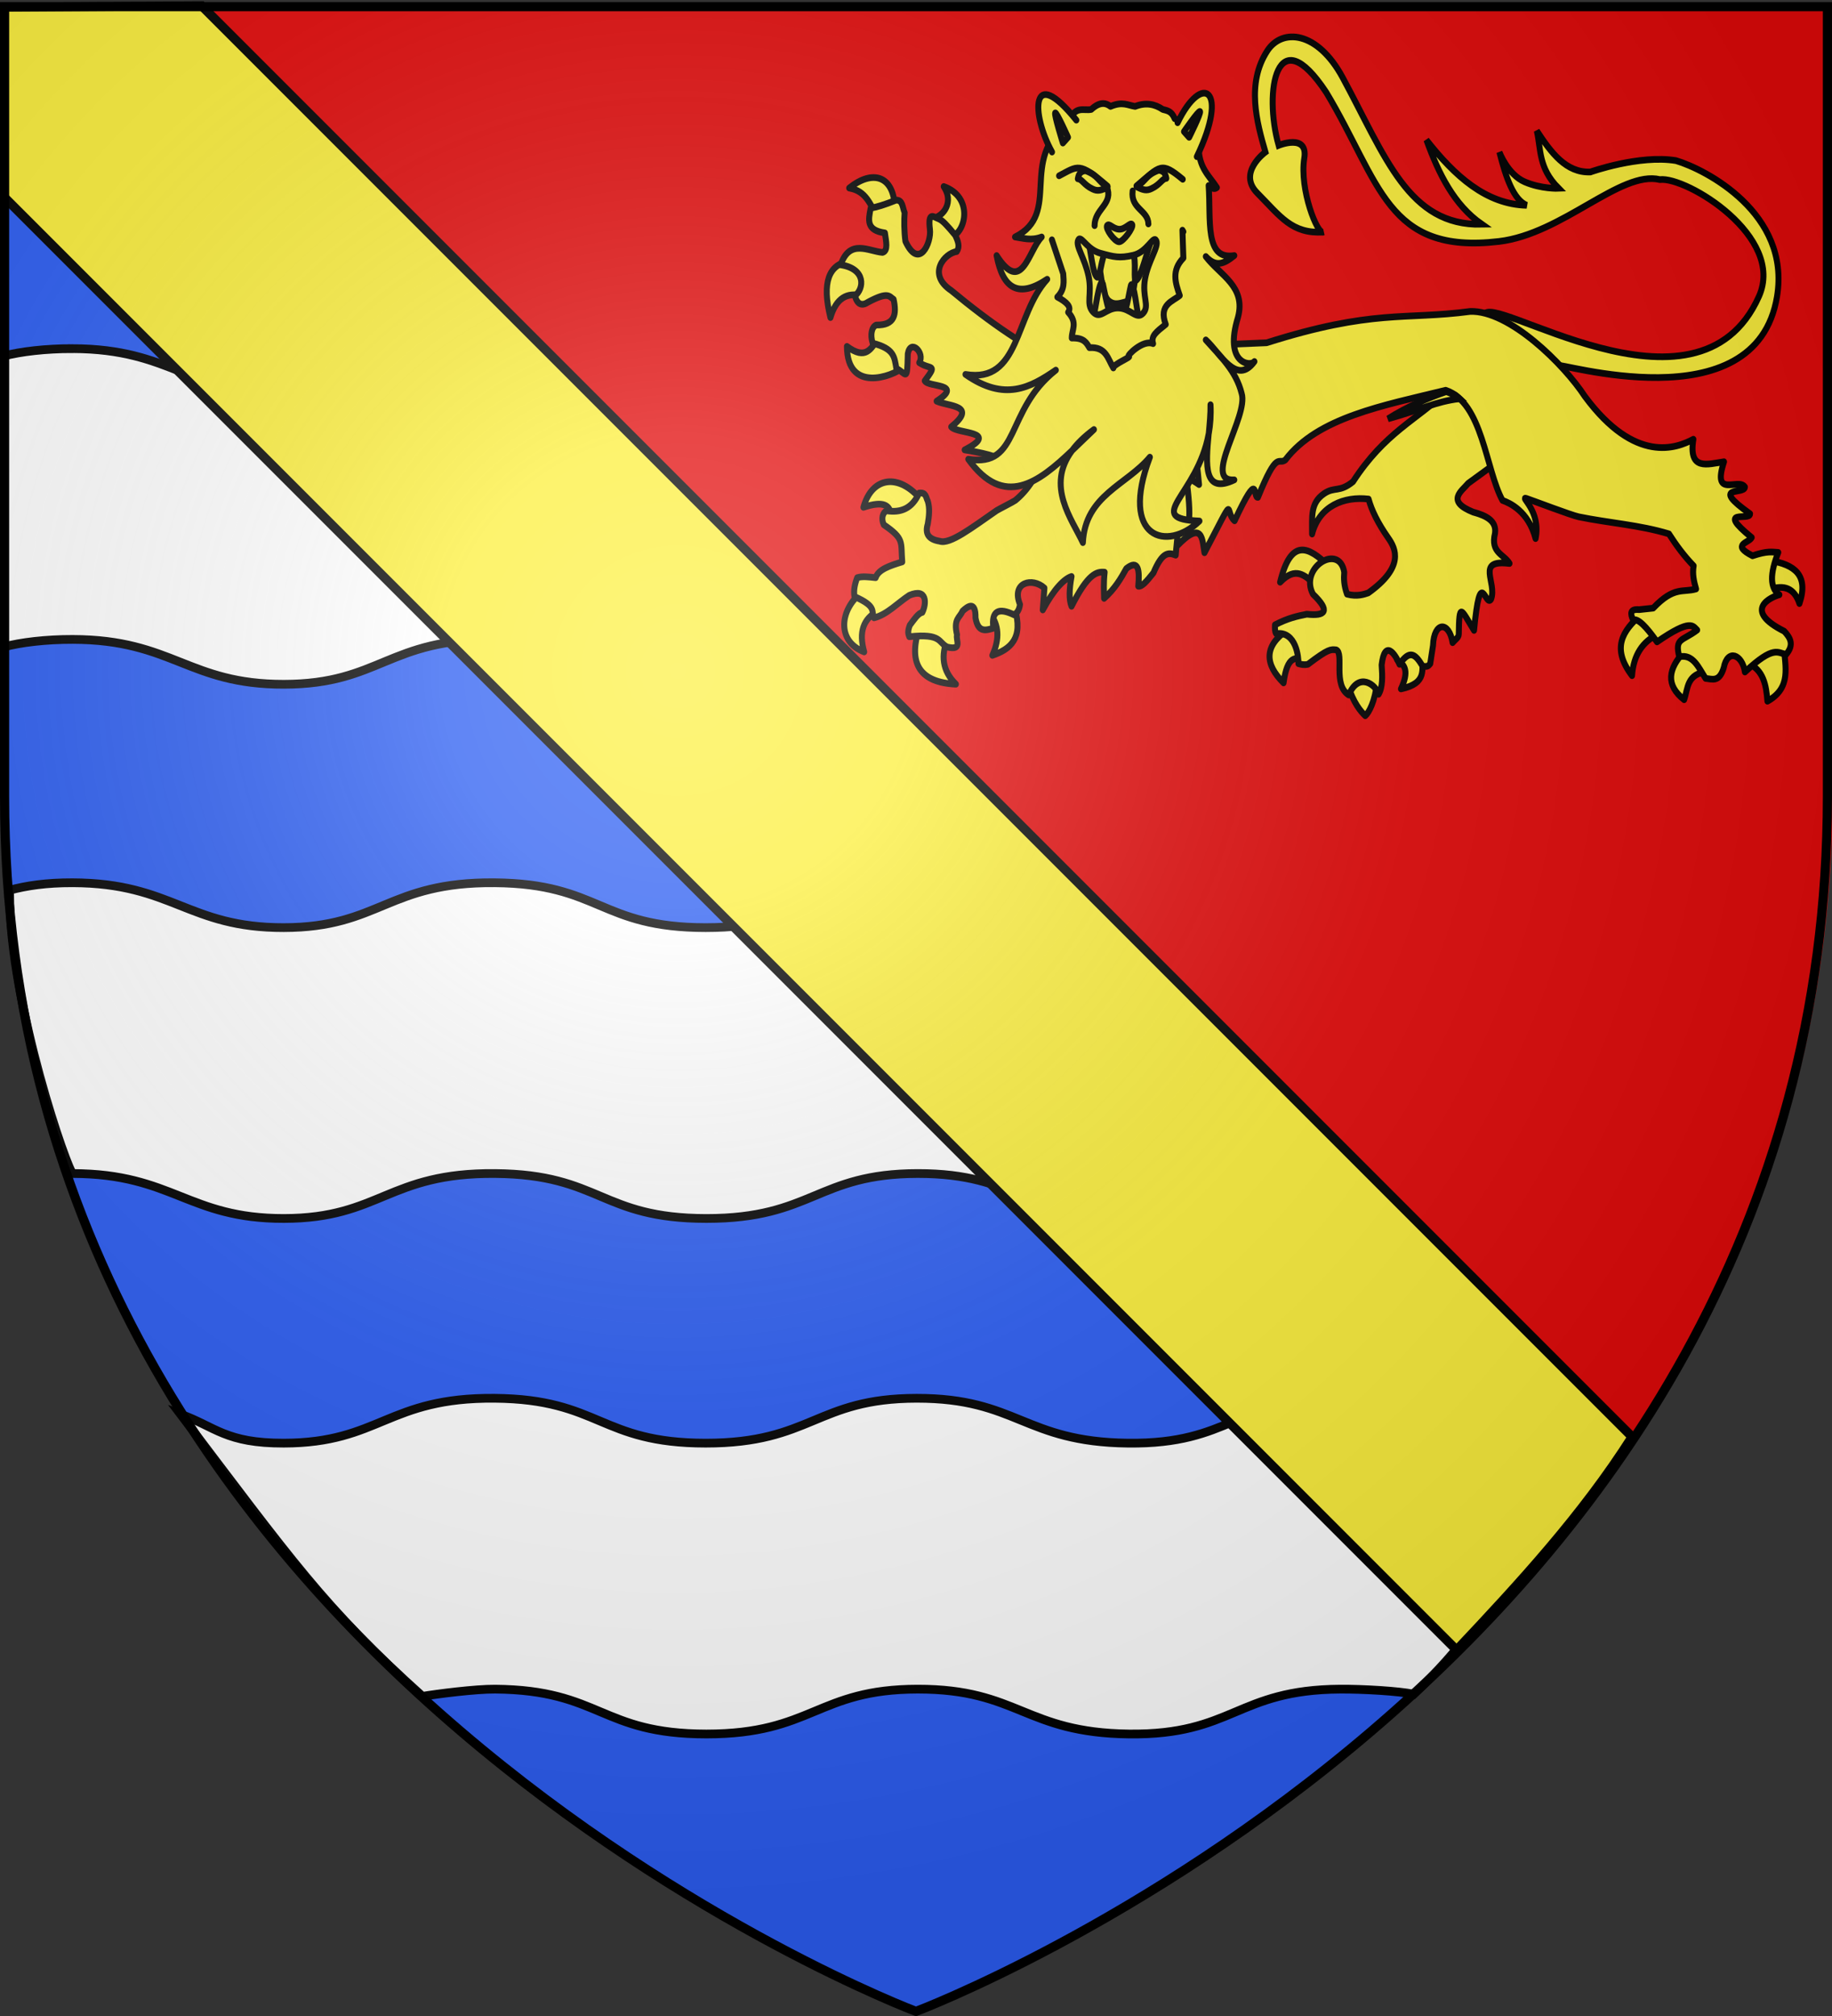 <svg xmlns="http://www.w3.org/2000/svg" xmlns:xlink="http://www.w3.org/1999/xlink" width="600" height="660" version="1.0"><rect width="100%" height="100%" fill="#333333" stroke="none"/><desc>Flag of Canton of Valais (Wallis)</desc><defs><radialGradient xlink:href="#a" id="b" cx="221.445" cy="226.331" r="300" fx="221.445" fy="226.331" gradientTransform="matrix(1.353 0 0 1.349 -77.63 -85.747)" gradientUnits="userSpaceOnUse"/><linearGradient id="a"><stop offset="0" style="stop-color:white;stop-opacity:.314"/><stop offset=".19" style="stop-color:white;stop-opacity:.251"/><stop offset=".6" style="stop-color:#6b6b6b;stop-opacity:.125"/><stop offset="1" style="stop-color:black;stop-opacity:.125"/></linearGradient></defs><g style="display:inline"><path d="M300 658.5s298.5-112.32 298.5-397.772V2.176H1.5v258.552C1.5 546.18 300 658.5 300 658.5" style="fill:#2b5df2;fill-opacity:1;fill-rule:evenodd;stroke:none;stroke-width:1px;stroke-linecap:butt;stroke-linejoin:miter;stroke-opacity:1"/><path d="M498.227 519.474c55.93-62.385 101.987-147.798 101.987-259.924V.998h-597z" style="fill:#e20909;fill-opacity:1;fill-rule:evenodd;stroke:none;stroke-width:1px;stroke-linecap:butt;stroke-linejoin:miter;stroke-opacity:1;display:inline"/></g><path d="M23.772 114.137c-8.63-.024-17.123.965-22.63 2.435v95.249c5.527-1.524 14.028-2.516 22.693-2.491 32.788.092 37.726 14.756 69.204 14.692s34.035-14.999 69.142-14.692c34.552.302 34.448 14.678 69.173 14.692 34.724.013-106.963-95.285-138.409-95.221s-36.418-14.572-69.173-14.664zm0 174.859c-8.63-.025-15.123.964-20.63 2.434v.85c0 37.172 19.325 91.904 20.693 91.908 32.788.092 37.726 14.784 69.204 14.72s34.035-15.026 69.142-14.72c34.552.302 34.448 14.707 69.173 14.72 34.724.014 36.212-14.69 69.204-14.72 32.992-.029 35.006 14.312 69.173 14.72 0 0-36.558-109.941-69.517-109.912s-34.421 14.705-69.11 14.692c-34.69-.014-34.593-14.39-69.111-14.692-35.07-.307-37.602 14.628-69.048 14.692-31.446.063-36.418-14.6-69.173-14.692zm138.221 168.772c-35.07-.306-37.602 14.628-69.048 14.692-18.922.038-22.281-5.269-33.853-9.512 36.117 47.606 47.005 63.443 79.281 92.408 4.622-.78 17.382-2.424 23.808-2.367 34.552.301 34.448 14.678 69.173 14.691 34.724.014 36.212-14.662 69.204-14.691 32.992-.03 35.006 14.283 69.173 14.691s35.18-14.487 69.235-14.691c7.303-.044 19.113.624 24.067 1.67 32.229-30.752 26.958-42.286 53.142-84.024-13.418 4.36 13.953 1.852-8.63 1.825-33.383-.04-35.015-14.897-69.048-14.692-34.021.204-34.978 15.1-69.11 14.692-34.133-.408-36.214-14.721-69.173-14.692s-34.421 14.705-69.11 14.692c-34.69-.014-34.593-14.39-69.111-14.692z" style="fill:#fff;fill-opacity:1;fill-rule:evenodd;stroke:#000;stroke-width:2.856;stroke-linecap:butt;stroke-linejoin:miter;stroke-opacity:1;display:inline"/><path d="M.533 2.323.9 64.046 477.06 540.205c20.732-21.98 41.2-44.176 57.479-69.8L66.072 1.938z" style="fill:#fcef3c;fill-opacity:1;fill-rule:evenodd;stroke:#000;stroke-width:3;stroke-linecap:butt;stroke-linejoin:miter;stroke-miterlimit:4;stroke-dasharray:none;stroke-opacity:1;display:inline"/><g style="display:inline;stroke:#000;stroke-width:3.814;stroke-miterlimit:4;stroke-dasharray:none;stroke-opacity:1"><path d="M-340.344 309.617c-.41-2.552 127.49 34.137 141.087-39.19 8.844-47.69-45.944-72.68-64.605-77.59-23.516-3.47-54.787 6.486-54.787 6.486-15.6.519-25.141-11.043-34.245-23.478 2.752 10.75.908 21.057 13.923 32.793 0 0-10.914.455-21.73-3.713s-16.136-16.967-16.136-16.967c4.169 14.636 9.1 27.195 17.475 30.369-26.025-.598-45.985-16.62-64.135-37.24 7.876 19.393 17.766 37.057 35.407 48.063-46.883.948-61.55-38.37-89.015-83.702-16.189-26.719-38.756-28.207-48.168-15.276-13.626 18.72-6.691 40.88-1.233 57.78 0 0-18.08 11.788-5.186 23.386 14.954 13.45 21.968 23.273 42.207 22.273-3.653 1.796-15.367-24.334-12.162-42.13 2.58-14.327-16.404-7.349-16.404-7.349-9.747-30.942-1.326-73.118 30.454-30.221 34.742 51.52 38.57 92.58 110.422 85.033 40.809-4.286 77.827-40.692 102.96-35.298 17.23-1.777 80.395 32.611 63.426 66.589-39.445 78.986-174.185-4.596-175.773 10.985z" style="fill:#fcef3c;fill-opacity:1;fill-rule:evenodd;stroke:#000;stroke-width:3.814;stroke-linecap:butt;stroke-linejoin:miter;stroke-miterlimit:4;stroke-dasharray:none;stroke-opacity:1;display:inline" transform="matrix(.512 0 0 .574 684.008 -58.102)"/><g style="fill:#fcef3c;fill-opacity:1;stroke:#000;stroke-width:3.814;stroke-linecap:round;stroke-linejoin:round;stroke-miterlimit:4;stroke-dasharray:none;stroke-opacity:1"><g style="fill:#fcef3c;fill-opacity:1;stroke:#000;stroke-width:3.814;stroke-linecap:round;stroke-linejoin:round;stroke-miterlimit:4;stroke-dasharray:none;stroke-opacity:1"><path d="M370.348 418.672c-.757-.409 10.795-7.444 8.59-10.554-12.166-10.39-23.678-16.2-30.678 9.572 9.986-9.293 15.908-3.68 22.088.982" style="opacity:1;fill:#fcef3c;fill-opacity:1;fill-rule:nonzero;stroke:#000;stroke-width:3.814;stroke-linecap:round;stroke-linejoin:round;marker:none;marker-start:none;marker-mid:none;marker-end:none;stroke-miterlimit:4;stroke-dasharray:none;stroke-dashoffset:0;stroke-opacity:1;visibility:visible;display:inline;overflow:visible" transform="matrix(.512 0 0 .574 240.94 -49.15)"/><path d="M363.967 461.867c1.628 1.905-2.466-25.398-10.799-17.18-15.35 9.456-14.821 19.668-2.7 30.433 2.355-16.002 7.957-14.468 13.5-13.253" style="opacity:1;fill:#fcef3c;fill-opacity:1;fill-rule:nonzero;stroke:#000;stroke-width:3.814;stroke-linecap:round;stroke-linejoin:round;marker:none;marker-start:none;marker-mid:none;marker-end:none;stroke-miterlimit:4;stroke-dasharray:none;stroke-dashoffset:0;stroke-opacity:1;visibility:visible;display:inline;overflow:visible" transform="matrix(.512 0 0 .574 240.94 -49.15)"/><path d="M410.107 474.874c1.215-2.802-4.352-5.085-9.77-5.373-5.419-.288-10.69 1.42-8.882 6.6 3.876 10.775 8.42 15.311 11.29 17.762 2.197-1.594 6.432-8.372 7.362-18.989" style="opacity:1;fill:#fcef3c;fill-opacity:1;fill-rule:nonzero;stroke:#000;stroke-width:3.814;stroke-linecap:round;stroke-linejoin:round;marker:none;marker-start:none;marker-mid:none;marker-end:none;stroke-miterlimit:4;stroke-dasharray:none;stroke-dashoffset:0;stroke-opacity:1;visibility:visible;display:inline;overflow:visible" transform="matrix(.512 0 0 .574 240.94 -49.15)"/><path d="M439.313 460.149c.65-7.01-20.039-.25-15.707 2.208 4.331 2.458 7.325 5.986 1.963 16.199 17.299-3.31 13.094-11.398 13.744-18.407" style="opacity:1;fill:#fcef3c;fill-opacity:1;fill-rule:nonzero;stroke:#000;stroke-width:3.814;stroke-linecap:round;stroke-linejoin:round;marker:none;marker-start:none;marker-mid:none;marker-end:none;stroke-miterlimit:4;stroke-dasharray:none;stroke-dashoffset:0;stroke-opacity:1;visibility:visible;display:inline;overflow:visible" transform="matrix(.512 0 0 .574 240.94 -49.15)"/></g><path d="m492.857 341.648-32.143-42.857-6.428 10.357c-18.413 15.916-38.875 22.983-59.38 51.176-8.836 6.413-11.72 2.676-18.6 6.886-8.916 5.455-7.492 13.316-7.592 23.008 4.572-16.176 20.645-21.584 36.127-19.943 1.956 6.388 5.952 13.73 12.659 22.266 4.762 6.049 10.444 16.408-12.857 31.25-2.605.784-7.158 2.256-13.572.714-2-5.01-2.148-8.908-1.785-12.5-3.053-16.933-29.002-2.667-20 12.5 11.418 9.784 7.944 12.577-3.929 11.429-6 1.082-12.03 2.197-20.357 6.071-.103 2.008-.12 3.93.714 5 12.975-1.523 14.38 13.75 14.286 17.143 1.743.4 3.407.878 6.071.357 13.232-8.99 14.574-8.51 18.066-8.224 5.236 1.901-2.33 19.983 8.006 25.724 6.519-13.556 17.544-5.644 19.122-.407 2.651-3.864 2.493-10.134 1.95-16.736 1.912-14.658 8.578-6.534 11.428-.357 6.71-8.802 10.286-5.589 14.766 1.071 3.193.456 3.534-.032 4.877-1.428l1.785-10.357c.576-13.898 10.386-13.917 12.52-1.622 1.708-1.847 3.929-2.894 3.955-4.808.259-18.75 1.395-14.362 9.77-2.182 4.048-38.307 7.273-12.429 10.898-17.817 3.977-9.567-10.244-22.815 11.786-20.357-3.538-5.327-12.31-6.073-9.286-17.143 1.135-7.074-5.427-10.116-13.928-12.143-17.708-6.305-7.334-11.964-3.215-16.428l15.368-9.98z" style="opacity:1;fill:#fcef3c;fill-opacity:1;fill-rule:nonzero;stroke:#000;stroke-width:3.814;stroke-linecap:round;stroke-linejoin:round;marker:none;marker-start:none;marker-mid:none;marker-end:none;stroke-miterlimit:4;stroke-dasharray:none;stroke-dashoffset:0;stroke-opacity:1;visibility:visible;display:inline;overflow:visible" transform="matrix(.512 0 0 .574 240.94 -49.15)"/></g><g style="fill:#fcef3c;fill-opacity:1;stroke:#000;stroke-width:3.814;stroke-linecap:round;stroke-linejoin:round;stroke-miterlimit:4;stroke-dasharray:none;stroke-opacity:1"><g style="fill:#fcef3c;fill-opacity:1;stroke:#000;stroke-width:3.814;stroke-linecap:round;stroke-linejoin:round;stroke-miterlimit:4;stroke-dasharray:none;stroke-opacity:1"><path d="M101.78 203.343c1.028 2.82-1.806 3.334-11.218 5.244-4.701-5.94-6.659-13.958-17.946-15.708 15.229-10.814 28.246-6.806 29.164 10.464" style="opacity:1;fill:#fcef3c;fill-opacity:1;fill-rule:nonzero;stroke:#000;stroke-width:3.814;stroke-linecap:round;stroke-linejoin:round;marker:none;marker-start:none;marker-mid:none;marker-end:none;stroke-miterlimit:4;stroke-dasharray:none;stroke-dashoffset:0;stroke-opacity:1;visibility:visible;display:inline;overflow:visible" transform="matrix(.512 0 0 .574 240.94 -49.15)"/><path d="M137.93 220.613c.034 6.186-11.615-7.015-12.145-10.284 7.637-1.403 13.801-9.663 7.303-18.322 19.426 6.085 13.916 26.579 4.842 28.606" style="opacity:1;fill:#fcef3c;fill-opacity:1;fill-rule:nonzero;stroke:#000;stroke-width:3.814;stroke-linecap:round;stroke-linejoin:round;marker:none;marker-start:none;marker-mid:none;marker-end:none;stroke-miterlimit:4;stroke-dasharray:none;stroke-dashoffset:0;stroke-opacity:1;visibility:visible;display:inline;overflow:visible" transform="matrix(.512 0 0 .574 240.94 -49.15)"/><path d="M80.254 254.236c8.912 1.745 4.797-21.628-7.853-19.634s-17.447 11.84-11.78 32.15c3.685-11.319 10.722-14.261 19.633-12.516" style="opacity:1;fill:#fcef3c;fill-opacity:1;fill-rule:nonzero;stroke:#000;stroke-width:3.814;stroke-linecap:round;stroke-linejoin:round;marker:none;marker-start:none;marker-mid:none;marker-end:none;stroke-miterlimit:4;stroke-dasharray:none;stroke-dashoffset:0;stroke-opacity:1;visibility:visible;display:inline;overflow:visible" transform="matrix(.512 0 0 .574 240.94 -49.15)"/><path d="M106.76 295.468c-.456-12.487-15.083-24.72-15.952-16.199-4.11 4.876-7.407 12.09-19.634 3.927.203 26.901 29.11 16.958 35.586 12.272" style="opacity:1;fill:#fcef3c;fill-opacity:1;fill-rule:nonzero;stroke:#000;stroke-width:3.814;stroke-linecap:round;stroke-linejoin:round;marker:none;marker-start:none;marker-mid:none;marker-end:none;stroke-miterlimit:4;stroke-dasharray:none;stroke-dashoffset:0;stroke-opacity:1;visibility:visible;display:inline;overflow:visible" transform="matrix(.512 0 0 .574 240.94 -49.15)"/></g><path d="m201.273 362.933 16.667-58.336-10.354-11.87c-21.132-8.553-44.528-22.764-69.7-41.416-15.87-9.446-4.056-21.346 3.535-22.223 2.147-2.813.865-5.86-1.01-9.344-5.15-5.56-8.147-8.492-10.606-9.344-3.083-.983-6.981-4.486-5.556 6.06 1.1 7.46-6.893 23.513-15.658 6.82-.84-5.722-.909-11.937-.505-16.416-1.452-2.756-1.069-7.348-5.556-7.07-7.138 2.568-12.39 3.996-16.162 4.545-1.474 6.687-3.057 12.625 9.091 14.142.725 4.758 2.268 10.218-1.515 11.112-9.149-.696-20.961-7.919-26.769 7.071 16.439 2.323 14.95 13.708 9.092 17.678q2.273 7.323 8.586 3.535c12.794-6.071 13.328-3.198 16.162-1.515 2.091 8.47.847 14.875-11.111 14.647-2.842 1.047-4.007 5.38-2.273 10.354 13.729 3.13 13.868 7.692 15.152 14.395 6.599 2.982 6.932 8.39 7.324-8.334 1.708-8.835 11.224-.474 7.323 5.05 7.45 4.352 11.94.293 3.536 10.355 2.422 3.843 25.147 1.351 7.576 11.617 7.824 3.116 26.39 2.204 9.344 14.647 3.871 4.13 31.737 2.396 8.586 13.132 36.039 5.306 22.756 9.118 16.163 13.132l23.738 6.566z" style="opacity:1;fill:#fcef3c;fill-opacity:1;fill-rule:nonzero;stroke:#000;stroke-width:3.814;stroke-linecap:round;stroke-linejoin:round;marker:none;marker-start:none;marker-mid:none;marker-end:none;stroke-miterlimit:4;stroke-dasharray:none;stroke-dashoffset:0;stroke-opacity:1;visibility:visible;display:inline;overflow:visible" transform="matrix(.512 0 0 .574 240.94 -49.15)"/></g><g style="fill:#fcef3c;stroke:#000;stroke-width:3.814;stroke-miterlimit:4;stroke-dasharray:none;stroke-opacity:1"><g style="fill:#fcef3c;fill-opacity:1;stroke:#000;stroke-width:3.814;stroke-linecap:round;stroke-linejoin:round;stroke-miterlimit:4;stroke-dasharray:none;stroke-opacity:1"><path d="M80.5 423.58c-14.068 9.796-15.988 27.923 1.718 33.869-3.657-11.417-.431-18.85 8.344-23.07" style="opacity:1;fill:#fcef3c;fill-opacity:1;fill-rule:nonzero;stroke:#000;stroke-width:3.814;stroke-linecap:round;stroke-linejoin:round;marker:none;marker-start:none;marker-mid:none;marker-end:none;stroke-miterlimit:4;stroke-dasharray:none;stroke-dashoffset:0;stroke-opacity:1;visibility:visible;display:inline;overflow:visible" transform="matrix(.512 0 0 .574 240.94 -49.15)"/><path d="M117.314 444.196c-7.071 19.962.527 30.677 23.56 31.66-8.945-7.875-9.518-16.588-5.399-25.77" style="opacity:1;fill:#fcef3c;fill-opacity:1;fill-rule:nonzero;stroke:#000;stroke-width:3.814;stroke-linecap:round;stroke-linejoin:round;marker:none;marker-start:none;marker-mid:none;marker-end:none;stroke-miterlimit:4;stroke-dasharray:none;stroke-dashoffset:0;stroke-opacity:1;visibility:visible;display:inline;overflow:visible" transform="matrix(.512 0 0 .574 240.94 -49.15)"/><path d="M178.425 432.415c5.78 17.186-2.499 23.436-14.235 26.997 5.028-9.914 3.79-17.32-.982-23.315" style="opacity:1;fill:#fcef3c;fill-opacity:1;fill-rule:nonzero;stroke:#000;stroke-width:3.814;stroke-linecap:round;stroke-linejoin:round;marker:none;marker-start:none;marker-mid:none;marker-end:none;stroke-miterlimit:4;stroke-dasharray:none;stroke-dashoffset:0;stroke-opacity:1;visibility:visible;display:inline;overflow:visible" transform="matrix(.512 0 0 .574 240.94 -49.15)"/><path d="M118.54 370.568c-14.28-15.274-31.367-13.028-36.813 4.418 13.159-3.965 16.864-.964 17.67 4.172" style="opacity:1;fill:#fcef3c;fill-opacity:1;fill-rule:nonzero;stroke:#000;stroke-width:3.814;stroke-linecap:round;stroke-linejoin:round;marker:none;marker-start:none;marker-mid:none;marker-end:none;stroke-miterlimit:4;stroke-dasharray:none;stroke-dashoffset:0;stroke-opacity:1;visibility:visible;display:inline;overflow:visible" transform="matrix(.512 0 0 .574 240.94 -49.15)"/></g><g style="fill:#fcef3c;fill-opacity:1;stroke:#000;stroke-width:3.814;stroke-linecap:round;stroke-linejoin:round;stroke-miterlimit:4;stroke-dasharray:none;stroke-opacity:1"><path d="M578.765 436.46c-11.202 8.898-18.865 18.779-5.38 34.535.877-11.713 6.702-19.467 16.833-23.776" style="opacity:1;fill:#fcef3c;fill-opacity:1;fill-rule:nonzero;stroke:#000;stroke-width:3.814;stroke-linecap:round;stroke-linejoin:round;marker:none;marker-start:none;marker-mid:none;marker-end:none;stroke-miterlimit:4;stroke-dasharray:none;stroke-dashoffset:0;stroke-opacity:1;visibility:visible;display:inline;overflow:visible" transform="matrix(.512 0 0 .574 240.94 -49.15)"/><path d="M606.705 457.285c-10.152 9.774-12.028 19.031 0 27.42 2.586-6.536 1.416-14.806 15.272-16.14" style="opacity:1;fill:#fcef3c;fill-opacity:1;fill-rule:nonzero;stroke:#000;stroke-width:3.814;stroke-linecap:round;stroke-linejoin:round;marker:none;marker-start:none;marker-mid:none;marker-end:none;stroke-miterlimit:4;stroke-dasharray:none;stroke-dashoffset:0;stroke-opacity:1;visibility:visible;display:inline;overflow:visible" transform="matrix(.512 0 0 .574 240.94 -49.15)"/><path d="M647.66 463.88c9.868 4.062 11.573 12.615 12.322 21.692 15.657-7.732 11.18-19.818 10.587-31.064" style="opacity:1;fill:#fcef3c;fill-opacity:1;fill-rule:nonzero;stroke:#000;stroke-width:3.814;stroke-linecap:round;stroke-linejoin:round;marker:none;marker-start:none;marker-mid:none;marker-end:none;stroke-miterlimit:4;stroke-dasharray:none;stroke-dashoffset:0;stroke-opacity:1;visibility:visible;display:inline;overflow:visible" transform="matrix(.512 0 0 .574 240.94 -49.15)"/><path d="M661.891 421.708c8.446-2.408 15.201-.974 18.57 8.157 6.175-16.49-3.586-22.24-18.57-24.47" style="opacity:1;fill:#fcef3c;fill-opacity:1;fill-rule:nonzero;stroke:#000;stroke-width:3.814;stroke-linecap:round;stroke-linejoin:round;marker:none;marker-start:none;marker-mid:none;marker-end:none;stroke-miterlimit:4;stroke-dasharray:none;stroke-dashoffset:0;stroke-opacity:1;visibility:visible;display:inline;overflow:visible" transform="matrix(.512 0 0 .574 240.94 -49.15)"/></g><path d="M282.012 397.293c17.206-16.07 16.41-3.242 17.87 3.59 21.237-36.139 12.324-23.499 19.263-18.222 16.258-31.024 11.561-12.704 14.924-13.362 12.567-27.64 12.983-18.192 17.528-21.346 20.613-24.297 62.791-31.04 102.564-39.741 23.718 6.914 25.564 45.282 36.358 62.812 4.452 1.422 16.551 6.07 21.153 21.785 3.689-15.717-10.567-24.3-5.851-22.89 4.715 1.41 28.668 9.59 33.466 10.474 19.199 3.541 38.8 4.618 57.7 9.73 4.644 6.488 9.762 12.659 15.792 18.223-.908 4.682.187 8.963 1.562 13.189-8.45 2.205-13.955-1.722-27.42 10.933l-9.024.868c-5.875-.47-5.757 2.233-3.818 5.9 3.089-1.089 8.486 3.88 15.272 12.495 21.892-13.511 22.975-8.956 25.684-6.768-9.56 6.434-14.444 4.45-11.454 15.272 8.87-1.758 12.367 6.153 16.834 12.321 4.229.33 8.723 2.426 11.627-6.074 2.373-11.078 11.923-7.569 13.536 2.43 18.63-15.488 20.922-10.824 26.379-10.065 5.276-5.533 2.647-9.485-1.215-13.19-27.274-12.21-8.079-19.613-3.124-20.825-6.159-3.773-6.103-12.02-.694-24.122-3.99-.175-6.767-1.002-16.486 1.909-14.084-6.4-2.202-7.332-.521-10.413-23.581-17.185-.966-9.172-1.041-13.536-26.297-16.702-3.449-10.695-3.298-15.272-4.086-5.458-21.226 6.863-13.362-14.404-10.487 1.326-22.912 5.402-19.61-12.842-10.491 5.056-37.186 14.393-69.418-24.47-13.363-18.221-48.438-49.291-73.408-48.418-41.487 4.936-62-1.421-130.157 17.875l-107.944 3.991-25.858 2.257c.56 47.988-11.048 72.022-26.953 83.635-.785.573-11.118 5.294-11.931 5.795-15.852 9.766-29.887 19.49-36.433 17.472-7.442-1.036-9.443-4.52-7.636-9.719.866-4.57 1.419-9.076 0-13.189-1.23-1.97-.915-5.098-5.553-4.512-4.434 8.874-11.771 11.357-20.825 10.065-2.256.99-3.683 4.274-1.736 7.983 13.499 8.258 10.702 9.685 11.801 21.173-7.633 2.101-15.248 4.211-17.007 9.024-4.196-.394-8.497-.944-11.8 0-1.652 3.801-2.396 7.42-1.736 10.76 14.794 5.82 10.356 8.436 12.495 12.147 8.33-1.85 15.062-8.495 22.56-12.842 11.739-4.394 10.986 4.937 8.33 9.719-2.66.476-5.322 4.17-7.983 7.288-1.606 3.69-1.004 5.17-.347 6.595 21.034-1.986 18.334 3.28 24.296 5.9 10.127 2.075 5.252-4.034 6.248-6.941-2.475-9.233 1.781-9.717 3.47-13.536 3.156-2.636 8.591-6.28 8.33 3.817 1.692 8.652 6.609 7.164 11.454 5.9-1.52-10.187 3.614-11.78 13.19-7.635 1.87-.97 3.33-2.626 3.818-5.9-5.774-12.783 8.114-15.527 15.618-9.372l-1.04 12.495c7.388-12.275 13.777-17.752 18.395-19.09-1.507 7.392-1.73 13.315 0 17.008 10.552-18.712 16.078-19.832 21.172-19.437-.8 6.684-.409 10.393-.347 14.925 6.784-5.378 10.63-11.175 14.23-17.007 7.738-5.39 8.623.76 7.636 10.065 2.084.42 4.948-2.228 9.719-7.636 5.47-11.571 9.334-11.876 14.23-10.065.495-7.098 2.727-17.666-.347-20.825 1.219-1.533 5.283.917 8.677 2.43 1.038-6.53-.167-15.75-1.388-24.99 3.655.046 5.64 1.764 7.983 3.123-.915-8.678-1.89-17.136-4.165-20.825" style="fill:#fcef3c;fill-opacity:1;fill-rule:nonzero;stroke:#000;stroke-width:3.814;stroke-linecap:round;stroke-linejoin:round;marker:none;marker-start:none;marker-mid:none;marker-end:none;stroke-miterlimit:4;stroke-dasharray:none;stroke-dashoffset:0;stroke-opacity:1;visibility:visible;display:inline;overflow:visible" transform="matrix(.512 0 0 .574 240.94 -49.15)"/></g><path d="M-402.373 328.603c-3.294-2.606-1.555-1.657-8.462-4.024-11.143 3.429-25.264 8.654-37.264 15.511 21.428-5.299 30.298-9.773 45.726-11.487z" style="fill:#fcef3c;fill-opacity:1;fill-rule:evenodd;stroke:#000;stroke-width:3.814;stroke-linecap:butt;stroke-linejoin:miter;stroke-miterlimit:4;stroke-dasharray:none;stroke-opacity:1" transform="matrix(.512 0 0 .574 684.008 -58.102)"/><path d="M-652.268 235.148h65.059v51.186h-65.059z" style="fill:#fcef3c;fill-opacity:1;stroke:#000;stroke-width:3.814;stroke-miterlimit:4;stroke-dasharray:none;stroke-opacity:1" transform="matrix(.512 0 0 .574 684.008 -58.102)"/><path d="M-635.454 247.132c4.888 6.124 3.034 21.712 8.93 25.814 3.94 2.74 7.622 1.022 11.85.162 5.486-1.115 4.143-21.48 9.255-29.873" style="fill:#fcef3c;fill-opacity:1;fill-rule:evenodd;stroke:#000;stroke-width:3.814;stroke-linecap:butt;stroke-linejoin:miter;stroke-miterlimit:4;stroke-dasharray:none;stroke-opacity:1" transform="matrix(.512 0 0 .574 684.008 -58.102)"/><path d="M-624.603 282.655c-3.096-4.513-5.757-19.9-6.067-20.224-2.173-2.276-4.767 16.685-6.356 22.246" style="fill:#fcef3c;fill-rule:evenodd;stroke:#000;stroke-width:3.814;stroke-linecap:round;stroke-linejoin:round;stroke-miterlimit:4;stroke-dasharray:none;stroke-opacity:1" transform="matrix(.512 0 0 .574 684.008 -58.102)"/><path d="M-639.77 238.451c1.372 5.2 2.842 19.005 5.489 20.802 2.102 1.428 2.682-11.257 5.778-14.734" style="fill:#fcef3c;fill-opacity:1;fill-rule:evenodd;stroke:#000;stroke-width:3.814;stroke-linecap:round;stroke-linejoin:round;stroke-miterlimit:4;stroke-dasharray:none;stroke-opacity:1" transform="matrix(.512 0 0 .574 684.008 -58.102)"/><path d="M-617.743 281.737c2.749-3.912 4.8-17.696 5.419-18.15 1.699-1.245 3.684 14.951 4.912 19.935M-611.313 245.674c2.698 3.828-.12 16.757 2.312 15.313 2.721-1.617 6.717-15.818 8.956-21.091" style="fill:#fcef3c;fill-rule:evenodd;stroke:#000;stroke-width:3.814;stroke-linecap:round;stroke-linejoin:round;stroke-miterlimit:4;stroke-dasharray:none;stroke-opacity:1" transform="matrix(.512 0 0 .574 684.008 -58.102)"/><path d="M-630.22 160.284c-2.567-.034-5.133 1.249-7.7 3.352-5.013.956-10.382-2.658-14.678 7.611-32.158 20.878-3.69 51.559-34.067 65.144 5.335.676 10.228 2.265 17.033 0-8.524 7.668-12.517 33.307-28.811 10.6 3.986 19.039 14.106 24.473 32.345 13.5-20.938 20.574-17.158 59.601-52.278 54.271 25.047 15.608 41.417 7.586 57.805-2.446-32.966 23.274-22.359 55.573-55.993 50.828 22.943 28.237 44.715 13.513 66.412-4.983 3.282-3.95 7.813-7.914 13.953-11.96-4.655 3.928-9.299 7.993-13.953 11.96-16.915 20.356-.139 39.095 6.886 52.55 1.42-27.065 28.14-32.875 42.855-48.745-19.725 46.513 10.96 54.256 31.711 36.423-36.488-1.43-1.465-14.148 5.89-49.65-1.831 17.63-3.443 34.563 16.399 26.184-20.9 1.304 9.285-36.318 4.71-49.288-3.582-12.987-13.817-21.316-22.922-30.534 9.286 7.532 19.526 26.34 31.077 12.322-2.448 3.06-19.651 1.291-10.51-25.187 5.252-17.663-11.383-23.961-20.567-34.701 6.281 6.112 11.395 4.393 18.212-.544-19.167 2.813-14.873-20.223-16.4-39.956 1.752 1.38 3.504 2.481 5.255 1.178-4.87-6.812-11.648-11.128-11.66-23.493-3.295-5.948-1.534-10.58-15.34-15.829-2.004-4.45-4.853-4.562-7.61-5.255-5.147-3.11-10.957-4.081-17.668-1.721-4.764-.646-8.123-2.95-15.764 0-1.541-1.08-3.08-1.61-4.621-1.63m-15.311 77.194c2.042-.503 5.699 6.258 13.41 8.154 8.81 2.167 12.153 2.984 21.11 1.178s12.8-11.658 14.677-8.335c1.878 3.322-5.063 11.325-7.157 21.654-2.095 10.328 3.083 15.471-1.178 19.66-4.262 4.19-7.929-2.754-15.946-2.899-8.018-.144-11.36 6.816-16.128 2.265-4.767-4.55-.515-10.22-2.899-20.476s-8.492-17.226-6.614-20.476c.235-.407.433-.653.725-.725m83.898 94.59c.359 5.892-.087 11.334-1.087 16.308.586-5.638 1.188-11.373 1.087-16.308" style="fill:#fcef3c;fill-opacity:1;fill-rule:evenodd;stroke:#000;stroke-width:3.814;stroke-linecap:round;stroke-linejoin:round;stroke-miterlimit:4;stroke-dasharray:none;stroke-opacity:1" transform="matrix(.512 0 0 .574 684.008 -58.102)"/><path d="M-663.009 187.935c-13.313-21.409-13.93-50.902 15.551-18.192M-582.689 171.21c15.568-28.828 33.316-19.653 12.323 19.366" style="fill:#fcef3c;fill-opacity:1;fill-rule:evenodd;stroke:#000;stroke-width:3.814;stroke-linecap:round;stroke-linejoin:round;stroke-miterlimit:4;stroke-dasharray:none;stroke-opacity:1" transform="matrix(.512 0 0 .574 684.008 -58.102)"/><path d="m-663.074 237.988 7.223 19.357c.34 4.43 1.122 8.86-3.756 13.29 6.085 2.89 9.303 5.779 6.934 8.668 6.249 6.129 2.282 9.987 2.311 14.734 7.867-.225 9.378 2.727 11.268 5.49 10.726-.646 11.795 6.434 15.312 11.556 0-2.23 12.187-6.413 9.823-6.645-1.444-.142 9.067-9.736 15.601-7.223-1.577-4.333 2.035-6.645 8.09-10.978-4.784-11.277 4.615-13.191 8.956-16.468-2.762-7.127-5.46-14.253 2.311-21.38l-.577-15.89.578.867" style="fill:none;fill-rule:evenodd;stroke:#000;stroke-width:3.814;stroke-linecap:round;stroke-linejoin:round;stroke-miterlimit:4;stroke-dasharray:none;stroke-opacity:1" transform="matrix(.512 0 0 .574 684.008 -58.102)"/><path d="M-658.484 201.485c12.083-5.624 12.802-8.034 30.973 5.929M-608.966 207.287c15.244-11.578 15.78-14.03 29.575-3.803" style="fill:#fcef3c;fill-rule:evenodd;stroke:#000;stroke-width:3.814;stroke-linecap:round;stroke-linejoin:round;stroke-miterlimit:4;stroke-dasharray:none;stroke-opacity:1" transform="matrix(.512 0 0 .574 684.008 -58.102)"/><path d="M-660.963 165.644c.817-.817 8.172 13.892 8.172 13.892l-3.27 3.269s-5.72-16.344-4.902-17.161M-568.354 164.827c-.817-.817-10.215 11.44-10.215 11.44l3.269 3.269s7.763-13.892 6.946-14.71" style="fill:#fcef3c;fill-opacity:1;fill-rule:evenodd;stroke:#000;stroke-width:3.814;stroke-linecap:round;stroke-linejoin:round;stroke-miterlimit:4;stroke-dasharray:none;stroke-opacity:1" transform="matrix(.512 0 0 .574 684.008 -58.102)"/><path d="M-627.337 209.466c2.43 8.59-8.425 11.296-8.442 20.456M-611.426 210.115c-1.452 10.226 9.942 11 10.066 18.833M-627.756 229.886c1.276-1.651 3.635 1.917 7.694 2.08 4.059.162 7.192-4.21 8.311-2.693 1.128 1.527-5.644 9.877-8.367 9.872-2.823-.005-8.938-7.578-7.638-9.259" style="fill:#fcef3c;fill-rule:evenodd;stroke:#000;stroke-width:3.814;stroke-linecap:round;stroke-linejoin:round;stroke-miterlimit:4;stroke-dasharray:none;stroke-opacity:1" transform="matrix(.512 0 0 .574 684.008 -58.102)"/><path d="M-608.884 207.749c4.019 1.865 6.373 2.466 9.664.979 5.375-2.24 6.695-5.67 9.312-5.763-.482-2.211-1.185-4.297-4.903-4.653-8.276 2.767-7.57 5.615-14.073 9.437M-627.508 207.992c-4.019 1.866-6.374 2.466-9.664.979-5.375-2.239-6.695-5.669-9.312-5.762.482-2.212 1.184-4.297 4.903-4.653 8.275 2.767 7.569 5.615 14.073 9.436" style="fill:#fcef3c;fill-opacity:1;fill-rule:evenodd;stroke:#000;stroke-width:3.814;stroke-linecap:round;stroke-linejoin:round;stroke-miterlimit:4;stroke-dasharray:none;stroke-opacity:1" transform="matrix(.512 0 0 .574 684.008 -58.102)"/></g><path d="M300 658.5s298.5-112.32 298.5-397.772V2.176H1.5v258.552C1.5 546.18 300 658.5 300 658.5" style="opacity:1;fill:url(#b);fill-opacity:1;fill-rule:evenodd;stroke:none;stroke-width:1px;stroke-linecap:butt;stroke-linejoin:miter;stroke-opacity:1"/><path d="M300 658.5S1.5 546.18 1.5 260.728V2.176h597v258.552C598.5 546.18 300 658.5 300 658.5z" style="opacity:1;fill:none;fill-opacity:1;fill-rule:evenodd;stroke:#000;stroke-width:3;stroke-linecap:butt;stroke-linejoin:miter;stroke-miterlimit:4;stroke-dasharray:none;stroke-opacity:1"/></svg>